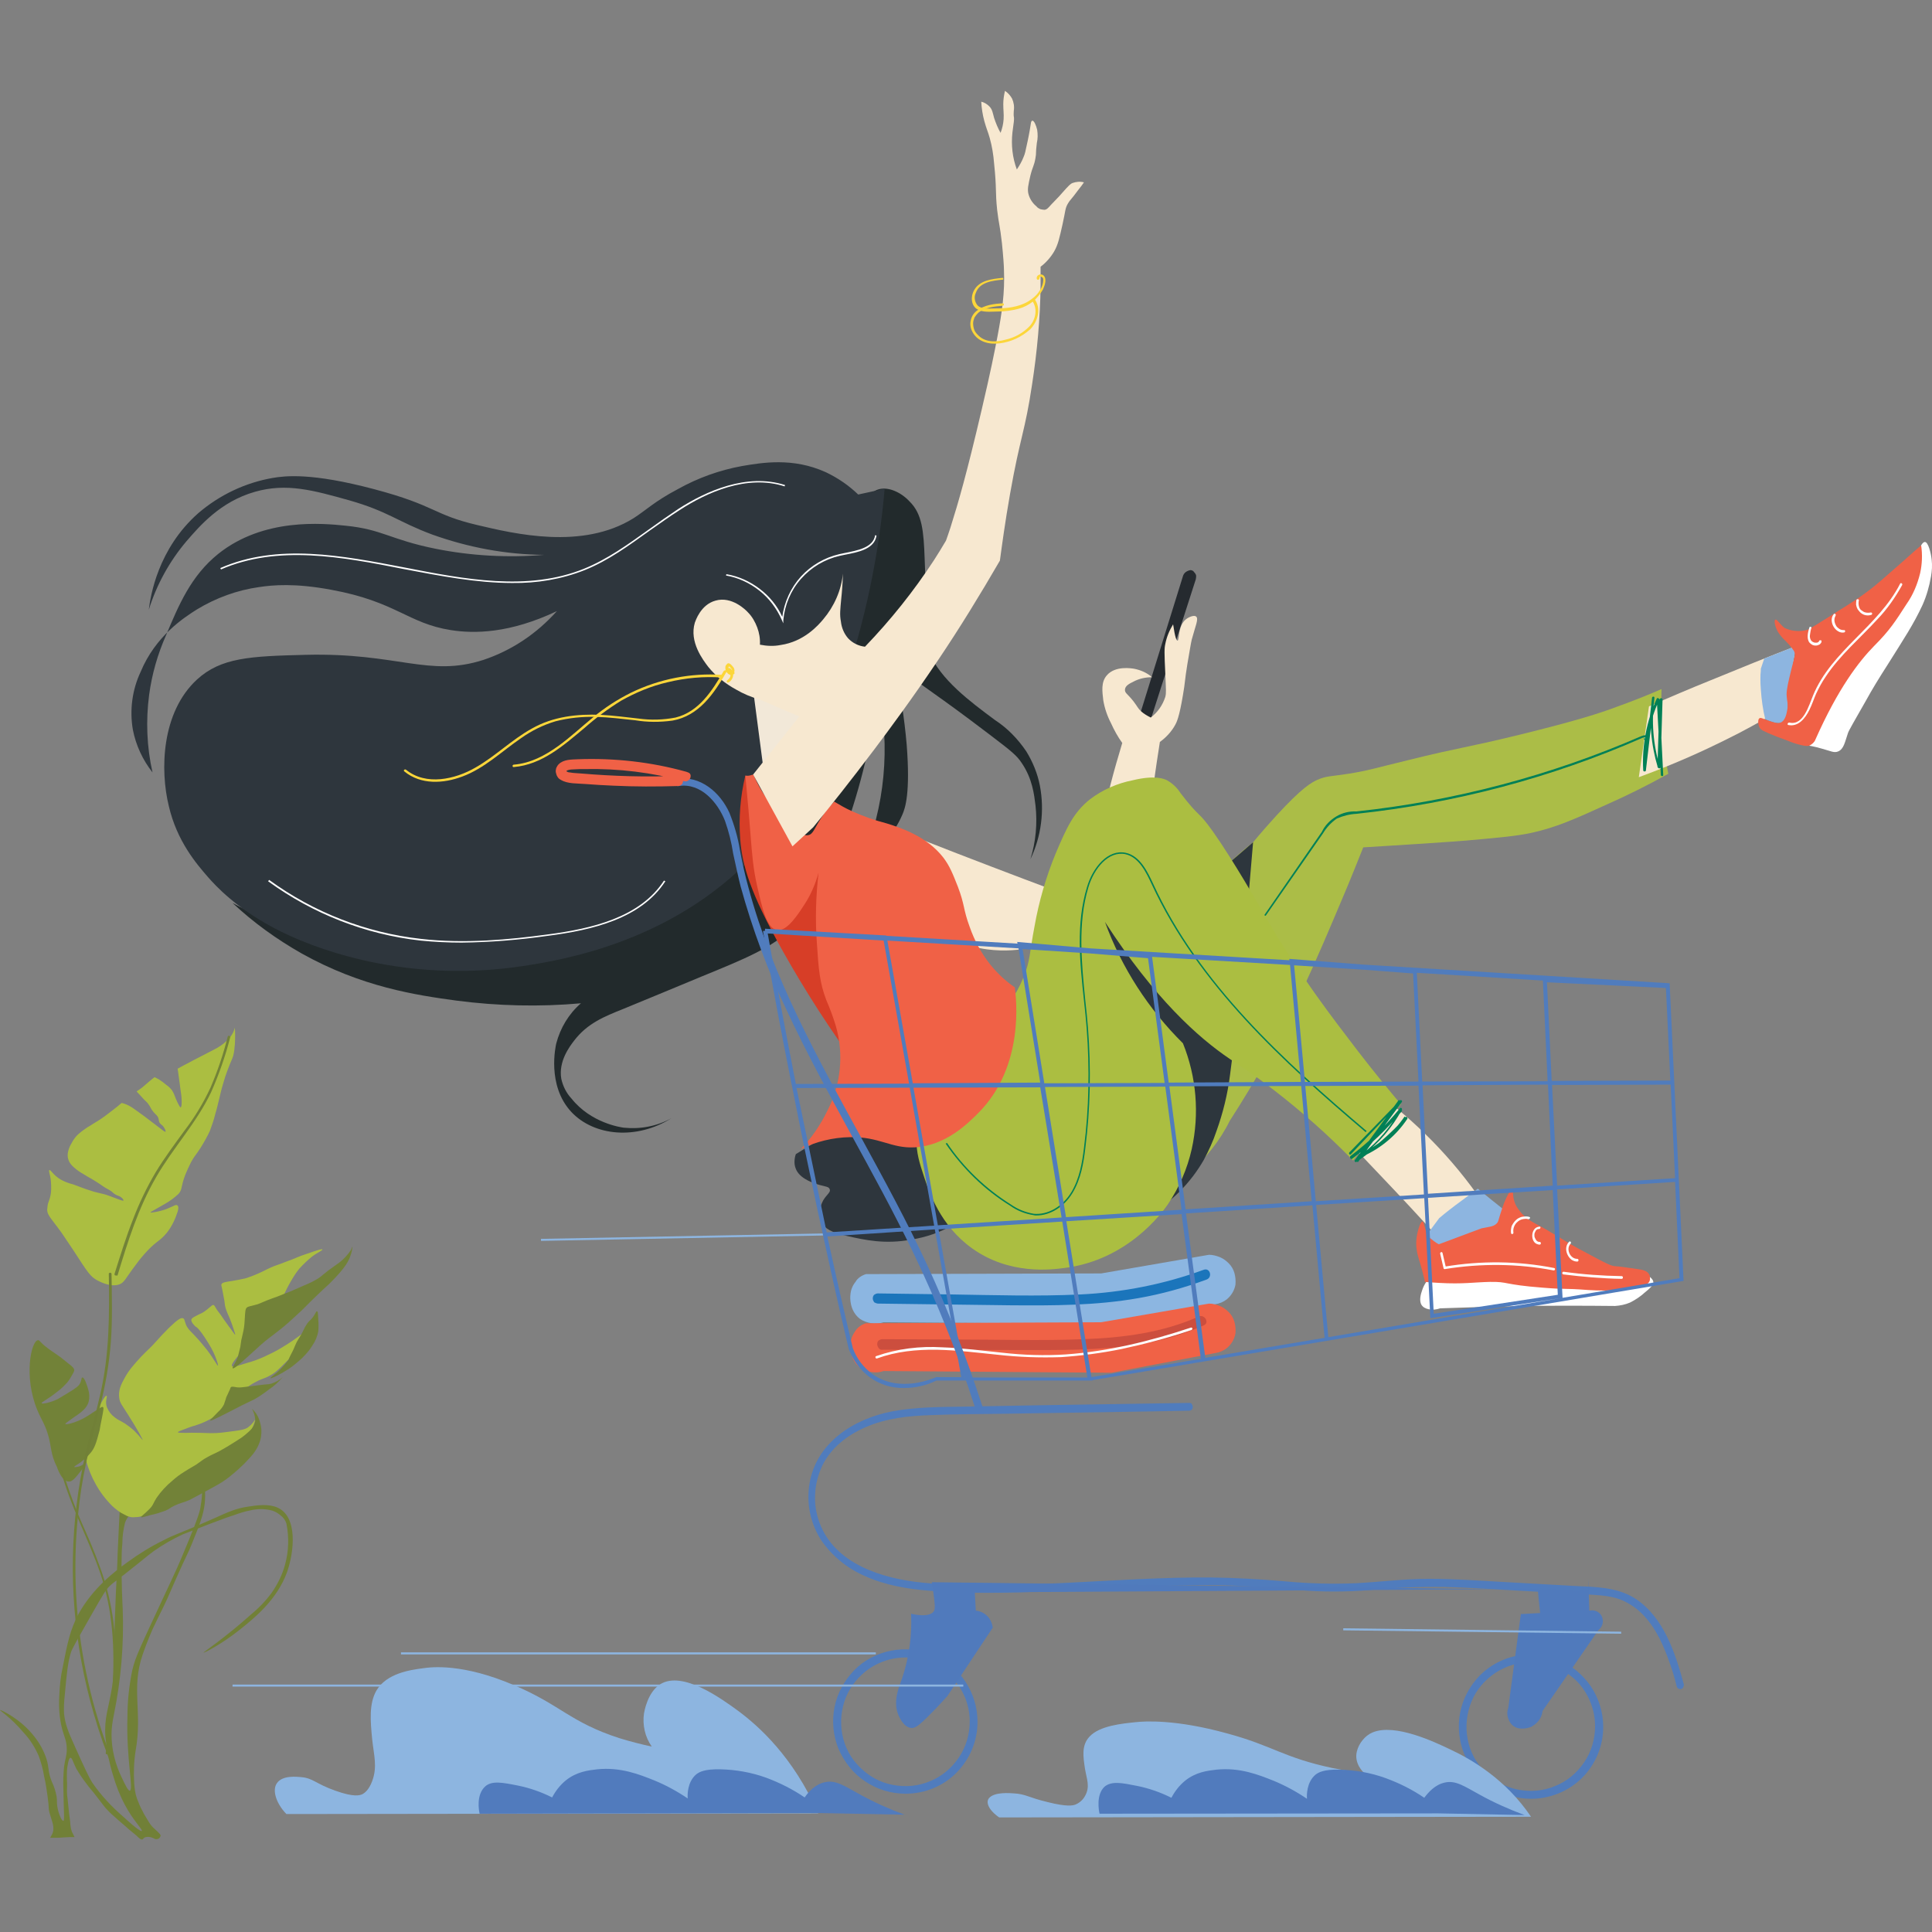 <?xml version="1.0" encoding="utf-8"?>
<!-- Generator: Adobe Illustrator 25.2.3, SVG Export Plug-In . SVG Version: 6.00 Build 0)  -->
<svg version="1.1" id="Layer_1" xmlns="http://www.w3.org/2000/svg" xmlns:xlink="http://www.w3.org/1999/xlink" x="0px" y="0px"
	 viewBox="0 0 570 570" style="enable-background:new 0 0 570 570;" xml:space="preserve">
<rect x="0" y="0" width="570" height="570" fill="#808080" stroke="none"/>
<style type="text/css">
	.st0{clip-path:url(#SVGID_2_);}
	.st1{fill:#252A2F;}
	.st2{fill:#ABBD47;}
	.st3{fill:#2E363D;}
	.st4{fill:#222A2C;}
	.st5{fill:#F7E8D0;}
	.st6{fill:#F2E8D8;}
	.st7{fill:#D73E27;}
	.st8{fill:#2D363D;}
	.st9{fill:#8DB5E0;}
	.st10{fill:#FFFFFF;}
	.st11{fill:#507CBD;}
	.st12{fill:#ABBE41;}
	.st13{fill:#F06146;}
	.st14{fill:#8CB6E1;}
	.st15{fill:#F06246;}
	.st16{fill:#1B75BB;}
	.st17{fill:#CC4E3E;}
	.st18{fill:#507ABC;}
	.st19{fill:#517BBD;}
	.st20{fill:#008056;}
	.st21{fill:#FCD63A;}
	.st22{fill:#718037;}
	.st23{fill:#728238;}
</style>
<g>
	<defs>
		<rect id="SVGID_1_" width="570" height="570"/>
	</defs>
	<clipPath id="SVGID_2_">
		<use xlink:href="#SVGID_1_"  style="overflow:visible;"/>
	</clipPath>
	<g class="st0">
		<path class="st1" d="M351.2,168.2c-0.5,0.1-1,0.3-1.4,0.6c-0.4,0.3-0.7,0.8-0.8,1.2l-12.4,39.9c-0.3,0.4-0.4,1-0.3,1.5
			c0.1,0.5,0.4,1,0.8,1.3c0.4,0.2,0.8,0.3,1.2,0.3s0.8-0.2,1.1-0.4c4.5-13.9,8.9-27.8,13.4-41.7c0.1-0.4,0.1-0.8,0.1-1.1
			c-0.1-0.4-0.3-0.7-0.6-1C352.1,168.4,351.6,168.2,351.2,168.2z"/>
		<path class="st2" d="M369.7,248.5c2.4-2.9,4.7-5.5,6.8-7.8c7.7-8.4,10.4-9.8,12.1-10.6c2.7-1.2,4-1,9.1-1.8
			c5.8-0.9,8.1-1.7,17.6-4c15.7-3.9,16.1-3.4,33.3-7.6c16.7-4.1,23.7-6.4,28.2-8.1c5.6-2,10.2-3.9,13.4-5.3
			c-0.2,6.2,0.2,12.5,1,18.7c0.3,2.2,0.6,4.3,1,6.3c-6.3,3.5-12.2,6.4-17.6,8.8c-10.3,4.7-15.5,7-22.7,8.6c-4.6,1-9.5,1.4-19.4,2.3
			c-1.2,0.1-3.6,0.3-14.4,1c-6.6,0.4-12.1,0.8-15.9,1c-1.5,3.7-3.6,9.1-6.3,15.4c-2.8,6.6-7.8,18.6-12.4,28.2
			c-6.1,12.8-13,25.2-20.7,37.1c-2.9,5.9-7.1,11.1-12.1,15.4c-6,5-13.1,10.9-17.4,9.1c-10.4-4.4-8.3-54.6,19.2-89.5
			C357.6,259.3,363.3,253.5,369.7,248.5z"/>
		<path class="st3" d="M234.8,340.5c-0.3,0.8-0.4,1.6-0.4,2.4c0,0.8,0.2,1.6,0.6,2.4c1.4,2.7,5.4,3.9,6.8,4.3c1.8,0.5,2.8,0.5,3,1.3
			c0.4,1-1.4,1.8-2.3,4c-0.4,0.9-0.6,1.9-0.6,2.9c0,1,0.2,2,0.6,2.9c0.8,1.7,2.6,2.9,7.6,4c5,1.1,10.9,2.5,18.9,1
			c4.3-0.7,8.4-2.1,12.1-4.3c1.8-1,15.8-9.5,14.9-23.2c-0.6-10.1-9.3-19.8-18.2-20.9c-6.1-0.8-9.2,2.9-38.1,20.2L234.8,340.5z"/>
		<path class="st4" d="M258.8,144.5c-1.4,0.5-2.7,1.8-5.7,9.9c-1.5,3.8-2.8,7.8-3.7,11.8c-1.5,7.6-2.4,15.4-2.5,23.2
			c-0.7,15.2-8.4,26.9-17.3,40.5c-6.6,10.4-14.8,19.6-24.4,27.4c-24.8,19.9-52.1,22.9-62.7,24c-35.3,3.4-62.5-8.8-73.9-14.9
			c6.2,5.8,13,10.7,20.4,14.9c17.7,9.9,33.8,12.3,45.6,13.9c12.2,1.6,24.6,1.9,36.8,0.8c-3.6,3.1-6.1,7.3-7.3,11.9
			c-0.1,0.5-2.9,12.3,4.5,20.2c6.7,7.1,19.2,8.3,29.5,1.8c-4.3,2.4-9.2,3.3-14.1,2.8c-0.7-0.1-9.6-1.3-15.4-8.6
			c-1.5-1.6-2.5-3.6-3-5.8c-0.9-5.2,2.5-9.6,3.8-11.3c3.9-5.1,8.9-7.1,14.4-9.3c7.8-3.2,15.5-6.4,23.2-9.6
			c13.2-5.4,20.5-8.4,27-14.4c7.3-6.8,10-14,15.1-28.2c4.9-13.6,8.2-27.6,10.1-41.9c3.5,16.8,1.9,34.3-4.8,50.2
			c5.2-3.1,9.4-7.8,11.8-13.4c0.9-2,2.4-6.5,1.3-20.7c-0.7-8-1.9-15.9-3.8-23.7c6.3,4.7,11.4,8.3,14.9,10.8c0,0,4.8,3.4,13.6,10.1
			c6.3,4.8,7.8,6,9.3,8.3c3.1,4.6,3.6,9.2,4,12.4c0.6,5.3,0.1,10.8-1.5,15.9c3.2-6.7,4.2-14.3,2.8-21.7c-0.7-3.6-2.1-7-4-10.1
			c-2.5-3.7-5.6-6.9-9.3-9.3c-7.4-5.5-15.9-11.8-19.4-19.9c-1.5-3.4-0.2-2.8-1.3-27.7c-0.3-8.1-0.7-13.2-4.5-16.9
			C266,145.4,262,143.3,258.8,144.5z"/>
		<path class="st3" d="M261,144.2l-7.8,1.7c-2.8-2.7-6-4.9-9.6-6.6c-9.7-4.4-18.8-2.8-24.7-1.8c-6.6,1.2-13,3.5-18.9,6.8
			c-7,3.7-9.2,6.1-13.1,8.6c-15.1,9.4-35.1,4.6-46.1,2c-13.2-3.1-12-5.7-30.5-10.6c-18.5-4.9-26.2-3.9-29.8-3.3
			c-8.1,1.4-15.7,5-22,10.4c-11.9,10.5-14.1,24.4-14.6,28.5c2.3-7.4,6.1-14.3,11.1-20.2c3.9-4.5,10-11.7,20.2-14.6
			c9.4-2.7,17.4-0.4,27.8,2.5c11.6,3.3,14.3,6.3,24.5,10.1c10.6,3.8,21.7,5.9,33,6c-10.7,0.9-21.5,0.3-32-1.8
			c-13.4-2.7-15.6-5.7-26.5-6.8c-6.8-0.7-24.2-2.4-37.6,8.3c-8.1,6.5-11.7,15.2-15.4,24c-2.5,5.6-4.2,11.6-5,17.6
			c-1,7.6-0.7,15.4,1,22.9c-2.9-3.7-4.9-8-5.8-12.6c-1-5.8-0.2-11.8,2.3-17.1c4.4-10.6,12.8-16,16.6-18.4c5.6-3.4,11.9-5.7,18.4-6.6
			c4-0.6,10.5-1.2,21.2,0.8c19.2,3.5,22.6,9.9,35.3,11.9c6.9,1.1,17.4,1,31.3-5.6c-5.9,6.6-13.3,11.6-21.7,14.4
			c-16.2,5.2-25.2-2.2-52.5-1.5c-16.3,0.4-24.9,0.8-32,7.3c-10.5,9.7-10.9,26.7-8.3,37.3c2.4,10.4,8.2,17.1,11.5,20.9
			c2.1,2.4,8.7,9.8,21.7,16.2c13.2,6.5,39.3,15,71.4,10.1c11-1.7,46.2-7.1,70.9-35.8c11.8-13.8,16.6-27.5,23.5-47.2
			C255.2,183.4,259.3,163.9,261,144.2z"/>
		<path class="st5" d="M262.5,244c6.6,2.6,13.2,5.2,19.9,7.8c13.2,5.1,26.4,10.1,39.4,14.9c0.9-11.8,2.9-23.6,5.8-35.1
			c1.1-4.3,2.3-8.4,3.5-12.4c-1.3-1.8-2.4-3.8-3.3-5.8c-1.1-2.1-1.9-4.4-2.3-6.8c-0.3-2.6-0.7-5.3,1-7.3c2.5-3,7.4-2.1,8.1-2
			c2,0.4,3.8,1.2,5.3,2.5c-1.9,0-3.8,0.4-5.5,1.3c-1.2,0.6-2.4,1.2-2.5,2.3s0.7,1.2,2.5,3.5c1.3,1.7,1.3,2.1,2.3,3
			c0.8,0.7,1.8,1.3,2.8,1.8c2-1.5,3.5-3.6,4.3-6.1c0.3-1.2,0.2-1.9,0-6.8c-0.3-6.3-0.3-7.5,0-8.8c0.4-2.1,1.2-4,2.3-5.8
			c0.6,4,1,4.8,1.3,4.8c0.6,0,0-4.3,2.5-6.3c0.9-0.7,2.4-1.3,3-0.8c0.8,0.7-0.2,2.7-1.3,6.8c-0.3,1.3-0.6,3.3-1.3,7.3
			c-0.8,4.9-0.6,5.1-1.3,9.1c-1.1,6.6-1.9,8.1-2.3,8.8c-1.1,2-2.7,3.7-4.5,5c-0.5,3.3-1.3,8.1-2,13.9c-3.8,29.6-1.4,38.4-7.3,44.4
			c-3.4,3.5-11,7.2-29.5,2.5c-1.9,0.4-16,3.3-28.2-6.3C261.3,262.5,262.4,245.3,262.5,244z"/>
		<path class="st6" d="M221.9,201.3l3.8,29l15.6-16.6L221.9,201.3z"/>
		<path class="st7" d="M219.9,228.8c-1.5,6.2-2,12.6-1.5,18.9c0.6,7.6,2.8,15.5,12.6,33c6.7,11.9,14.1,23.4,22.2,34.3
			c-3.3-19.8-6.7-39.7-10.1-59.5h-12.6L219.9,228.8z"/>
		<path class="st8" d="M369.7,248.5c-2.8,33.9-5.5,59.1-6.8,68.6c-0.7,5.7-2.1,11.3-4,16.6c-1,3-2.3,5.8-3.8,8.6
			c-3.8,6.6-9.3,12.2-15.9,16.1c-6.5-29.5-12.9-59-19.4-88.5l40.6-13.4L369.7,248.5z"/>
		<path class="st5" d="M486.5,208.4c5.9-2.6,12-5.2,18.2-7.7c8.5-3.5,16.9-6.9,25.2-10.1l-3.4,18.1c-3.6,2.2-8,4.7-13.1,7.4
			c-1.8,0.9-7.3,3.8-14.8,7.1c-4.3,1.9-9.4,4-15.1,6.1L486.5,208.4z M396.4,335.5c3.5,3.5,6.9,7.1,10.4,10.8
			c6.1,6.4,12.1,12.8,17.8,19.2l12.8-10.8c-8.8-12.9-19.9-24.2-32.6-33.3C402,326.1,399.2,330.8,396.4,335.5z"/>
		<path class="st9" d="M424.6,359.4c2-1.7,4.2-3.4,6.4-5c1.7-1.3,3.4-2.5,5-3.7c2.9,2.4,5.8,4.7,8.8,7.1c2.2,1.8,4.5,3.6,6.7,5.4
			l-28.6,8.1c-0.8-2.1-1.6-4.3-2.4-6.4C421.9,363,423.3,361.2,424.6,359.4z M519.5,197.3c0,0.4,0,1-0.1,1.7c0,0-0.1,2.2,0.1,4.4
			c0.2,3,0.6,5.9,1.3,8.8c3.4,1.6,5,1.2,5.8,0.6c1.7-1.3,0.2-3.8,1.3-11c0-0.2,0,0,1.5-8.3c0-0.2,0.5-2.7,0.5-2.9l-9.4,3.7
			L519.5,197.3z"/>
		<path class="st10" d="M566.6,161.3c0.1-0.3,0.7-1.4,1.3-1.4c1,0,1.8,3.3,2,5.2c0.2,1.7,0.1,3.3-0.2,5c-0.5,2.9-1.3,5.7-2.5,8.4
			c-2.7,5.8-5.4,9.8-10.1,17.3c-3,4.7-4.6,7.3-6.7,11.1c-3.3,5.8-5,8.7-5.2,9.4c-0.9,2.6-1.2,4.7-2.9,5.4c-1.2,0.5-2.1-0.1-4.7-0.8
			c-2-0.6-4-1-6.1-1.2c6.6-10.4,11.2-19.1,14.3-25.2C551.7,182.9,560.9,173.1,566.6,161.3z M420.8,378.2c-0.5,0.7-0.9,1.5-1.2,2.4
			c-0.4,1.1-1,3.1-0.2,4.4c0.8,1.3,3.2,1.8,5.5,1c7.8-0.3,15.7-0.5,23.9-0.7c9.5-0.1,18.7-0.1,27.7,0c1.5-0.1,3-0.4,4.4-1
			c1.6-0.8,3.1-1.8,4.4-3c2.5-2,2.5-2.6,2.5-2.9c0-1.5-2.4-2.5-3.2-2.9c-6.7-2.9-17.9,0.1-18.2,0.2
			C447,380.9,423.6,374.3,420.8,378.2z"/>
		<path class="st11" d="M351,413.9l-44.7,0.7l-21.9,0.4c-7.1,0.1-14.2,0.1-21.2,1.4c-11.4,2.2-22.5,9.3-24.4,21.5
			c-0.9,5.7,0.3,11.5,3.4,16.4c3.2,4.7,7.7,8.4,13,10.7c6,2.7,12.5,3.8,18.9,4.3c7.2,0.6,14.5,0.7,21.7,0.6
			c14.5-0.2,29-1.3,43.4-1.9c7.3-0.3,14.6-0.5,21.9-0.3s14.6,0.8,21.8,1.4c7.1,0.6,14.3,0.6,21.4,0c7.3-0.7,14.7-1,22-0.9
			c7.3,0.2,14.6,0.7,21.9,1.1c7.3,0.4,14.3,0.8,21.5,1.2c3.3,0.2,6.7,0.5,9.7,2c2.2,1.1,4.2,2.6,5.8,4.4c3.5,3.8,5.6,8.6,7.3,13.4
			c0.9,2.4,1.6,4.9,2.2,7.3c0.1,0.3,0.3,0.5,0.5,0.6c0.2,0.1,0.5,0.2,0.8,0.1c0.3-0.1,0.5-0.2,0.6-0.5c0.1-0.2,0.2-0.5,0.2-0.8
			c-2.5-9.2-5.9-19.9-14.4-25.4c-5.3-3.4-11.8-3.4-17.9-3.7l-21.5-1.2c-7.1-0.4-14.3-0.9-21.4-0.9c-7.1,0-14.3,0.9-21.5,1.3
			c-7.1,0.3-14.3,0.1-21.4-0.6c-7.1-0.6-14.2-1-21.4-1.1c-14.3-0.1-28.6,0.9-42.9,1.6c-14.1,0.7-28.5,1.3-42.5-0.1
			c-11.7-1.2-25.6-5.5-30.1-17.6c-1-2.7-1.5-5.6-1.3-8.5c0.1-2.9,0.9-5.8,2.1-8.4c2.6-5.3,7.4-9,12.7-11.3
			c6.1-2.7,12.9-3.4,19.5-3.6c7.2-0.3,14.4-0.3,21.6-0.4l43.7-0.7l10.7-0.2c0.3,0,0.6-0.1,0.8-0.3c0.2-0.2,0.3-0.5,0.3-0.8
			s-0.1-0.6-0.3-0.8C351.7,414.1,351.4,414,351,413.9L351,413.9z"/>
		<path class="st12" d="M270.4,336c-0.1,4.1,0.9,7.2,2.3,11.4c1.4,4.2,4.7,14.2,14.1,20.9c11,7.9,23.4,6.3,27.2,5.8
			c18.7-2.3,28.9-16.4,30.5-18.7c3.4-5,5.8-10.6,7.1-16.4c2.3-10.4,1.4-21.3-2.6-31.2c-10.2-10.1-18.1-22.3-23-35.8
			c14.7,22.7,27.5,34.1,36.8,40.4c2.1,1.4,6.7,4.3,12.9,9.1c8.3,6.4,16.2,13.4,23.5,20.9c2.7-3.4,5.6-6.9,8.6-10.3
			c1.9-2.2,3.7-4.3,5.5-6.3c-3.1-3.7-7.6-9.1-12.6-15.6c-7.8-10.2-16.9-22-26.2-37.8c-3.3-5.7-10.6-18.5-16.6-27
			c-4.6-6.5-3.7-3.7-9.6-11.4c-1-1.6-2.4-2.9-4-3.8c-0.8-0.4-3.5-1.6-10.1,0c-4.6,0.9-8.9,2.8-12.6,5.6c-4.9,3.9-6.9,8.4-10.1,15.9
			c-2.9,7-5,14.3-6.3,21.7c-1.5,7.8-1.2,10.1-3.3,15.1c-2.2,5.4-5.1,8.7-7.8,11.9C272.2,325.9,270.5,331.3,270.4,336z"/>
		<path class="st13" d="M219.9,228.8c0.7,7.3,1.2,13.2,1.5,17.1c0.5,6.4,0.8,10.3,2,15.6c1.5,6.5,2.8,12.4,5.8,12.9
			c3,0.5,6.3-4.7,8.3-7.8c1.8-2.8,3.1-5.9,4-9.1c-0.8,6.9-1,13.8-0.5,20.7c0.5,7.6,0.8,11.7,2.8,16.9c1.1,2.5,2,5,2.8,7.6
			c2.4,8.3,1.5,17.3-2.5,25c-2,4.1-4.6,8-7.8,11.3c4.5-2.2,9.4-3.4,14.4-3.5c8.8-0.2,12.2,3.4,19.2,3c9.1-0.5,15.6-7,18.7-10.1
			c13.8-13.8,11.2-34.1,10.8-37.1c-2.8-1.9-5.2-4.2-7.3-6.8c-2.6-3.3-4.6-7-6-11c-2-5.4-1.4-6.4-3.5-11.9c-1.5-3.8-2.4-6.1-4.3-8.6
			c-4.9-6.3-12.6-8.8-16.8-10.1c-3.5-0.9-6.9-2.1-10.2-3.6c-1.8-0.8-3.5-1.8-5.2-2.8c-1.4,1.4-2.7,3-3.8,4.8c-2,3-2.4,4.9-3.9,5.1
			c-0.8,0.2-2.1-0.2-4-2.8c-5.4-3.8-9.6-9-12.1-15.1c-0.4,0.1-0.8,0.2-1.1,0.3C220.7,228.9,220.3,228.9,219.9,228.8z"/>
		<path class="st5" d="M224.2,190.2c0.1-1.8-0.2-3.5-0.8-5.1c-0.6-1.6-1.5-3.2-2.7-4.4c-0.6-0.7-4.8-4.9-9.6-3.5
			c-4.4,1.2-5.9,6-6.1,6.5c-1.7,5.7,2.4,11,4,13.1c2.2,2.7,5,4.9,8.1,6.6c2.2,1.3,4.6,2.3,7.1,3l11.6,5l-13.6,17.1
			c3.9,7.1,7.7,14.1,11.6,21.2l6.1-5.6c5-6.1,11.2-13.9,18.2-23.2c4.5-6,10.9-14.6,18.7-26.2c6.4-9.5,12.4-19.3,18.2-29.3
			c0.6-4.4,1.5-11.2,3-19.7c3-17,4.4-18.2,6.5-32.3c1.5-9.7,2.4-19.5,2.5-29.2v-5.5c1.6-1.2,3-2.8,4-4.5c1.2-2.1,1.6-4.1,2.5-8.1
			c0.9-4,0.7-4.6,1.6-6.1c0.5-0.9,1-1.2,2.9-3.8c0.8-1,1.4-1.8,1.8-2.4c-1.1-0.3-2.3-0.2-3.4,0.2c-0.5,0.2-0.9,0.5-3.1,3
			c-1,1.2-2.1,2.2-3.2,3.4c-0.8,0.9-1.2,1.4-1.9,1.5c-0.4,0-0.9-0.1-1.3-0.2c-0.4-0.2-0.8-0.4-1.1-0.8c-1.1-0.9-1.9-2.1-2.3-3.4
			c-0.5-1.6-0.1-3,0.5-5.7c0.7-2.8,1.1-2.8,1.5-5.2c0.3-1.6,0-1.2,0.4-4.4c0.3-1.3,0.3-2.6,0.1-3.9c-0.3-1.3-0.9-2.7-1.4-2.7
			c-0.5,0.1-0.4,0.7-0.8,2.9c0,0-0.4,2.3-1,4.9c-0.2,1-0.4,2-0.8,2.9c-0.5,1.3-1.2,2.5-2,3.7c-1.3-3.5-1.7-7.2-1.3-10.9
			c0.9-6.2,0.2-3.2,0.4-6.4c0.2-1.2,0-2.5-0.5-3.6c-0.5-0.9-1.2-1.7-2.1-2.3c-0.3,1.3-0.5,2.6-0.5,3.9c0,1.9,0.2,2.8,0.1,4.5
			c-0.1,1.4-0.4,2.7-0.9,4c-0.8-1.4-1.4-2.9-1.9-4.4c-0.4-1.4-0.5-2.5-1.4-3.4c-0.7-0.7-1.5-1.2-2.4-1.4c0.1,1.9,0.4,3.8,0.9,5.7
			c0.6,2.2,1.1,3.2,1.6,5c0.7,2.5,1.1,5,1.3,7.6c0.8,7.6,0.3,8.1,0.9,13.7c0.5,4.2,0.8,4.4,1.4,9.7c0.4,3.9,0.6,6.9,0.6,7.8
			c0.3,6.8-0.6,12.8-1.9,19.7c-0.9,4.7-2,10.3-4.7,21.8c-4.4,18.8-6.8,27.1-9.2,34.7c-0.5,1.6-1,2.9-1.3,3.8
			c-1.1,1.9-2.3,3.8-3.5,5.7c-6,9.2-12.8,17.7-20.4,25.6c-1.9-0.2-3.7-1.1-5-2.5c-1.2-1.4-1.9-3.1-2.1-4.9c-0.4-2.1-0.2-3.5,0.1-6.8
			c0.2-1.8,0.4-4.3,0.5-7.4c-0.5,5-2.6,9.7-5.8,13.5c-1.5,1.8-5.7,6.6-12.6,7.6C228.3,190.7,226.2,190.6,224.2,190.2z"/>
		<path class="st13" d="M523.8,182.8c-0.5,0.3-0.1,2.2,0.8,3.7c0.6,0.9,1.2,1.7,2,2.4c1,1,1.9,2,2.7,3.2c0.5,1.1,0.1,1.8-0.7,5
			c-1,4.1-1.5,6.1-1.5,7.9c0.1,1.9,0.5,2.6,0.2,4.4c-0.2,1-0.5,3.2-2,3.8c-0.7,0.3-1.5,0.1-3-0.4c-2-0.6-2.7-1.2-3.2-0.9
			s-0.5,1.7,0,2.7c0.4,0.8,1.1,1.1,5,2.7l3.5,1.3c1.2,0.5,2.4,0.9,3.7,1.2c1.6,0.4,2.1,0.3,2.5,0.2c0.8-0.4,1.5-1,1.8-1.8
			c6.7-15.1,12.8-23,17.3-27.6c4.7-4.7,6.3-7.3,9.6-12.4c1.9-2.7,3.2-5.8,4-9.1c0.6-2.7,0.7-5.5,0.3-8.2c-1.1,0.9-2.9,2.5-5,4.4
			c-7,6.1-8.1,7.2-11.1,9.4c-2.1,1.6-4.2,2.9-6.2,4.2c-1.6,1-1.2,0.7-5.4,3.4c-5,3.1-5.5,3.5-6.7,3.7c-2.1,0.4-4.2,0.1-6-0.8
			C525,184,524.2,182.6,523.8,182.8z M424.5,367.1l6.7-2.5c3.8-1.4,5.8-2.2,5.9-2.2c2.2-0.5,3.7-0.4,4.7-1.7
			c0.2-0.3,0.2-0.4,0.8-2.4c0.5-1.5,0.9-2.9,1.5-4.2c0.4-0.9,1.5-3.3,2-3.2c0.5,0.1,0,1.7,0.8,3.9c0.3,0.9,0.8,1.6,1.4,2.4
			c1.2,1.6,2.8,2.8,4.5,3.7c4.5,2.3,8.7,5.2,13.1,7.6c8.6,4.6,9.3,5,10.9,5.1c0.8,0,2.6,0.3,6.2,0.8c1.6,0.2,2.9,0.5,3.5,1.5
			c0.2,0.3,0.3,0.7,0.3,1.1c0,0.4,0,0.8-0.2,1.1c-0.4,0.8-1.2,1.1-3.7,1.7c-1.6,0.4-3.1,0.7-4.7,0.8c-3.2,0.2-6.4,0.2-9.6,0
			c-7.8-0.6-6.2-0.1-13.5-0.7c-11.7-0.9-10-1.8-15.5-1.7c-4.8,0.1-7.9,0.7-15,0.3c-1.8-0.1-3.2-0.2-4.2-0.3
			c-0.1-0.7-0.4-1.6-0.7-2.9c-1-3.9-1.4-4.3-1.7-6.4c-0.3-1.7-0.2-3.5,0.2-5.2c0.3-1.3,0.9-3.4,1.5-3.3s0.4,2.5,2,4.7
			C422.7,365.9,423.5,366.6,424.5,367.1z"/>
		<path class="st11" d="M267.2,529.2c-4.2,0-8.3-1.2-11.9-3.6c-3.5-2.3-6.2-5.7-7.9-9.6c-1.6-3.9-2-8.2-1.2-12.3
			c0.8-4.1,2.9-7.9,5.8-10.9s6.8-5,10.9-5.8c4.1-0.8,8.4-0.4,12.3,1.2c3.9,1.6,7.2,4.3,9.6,7.9c2.3,3.5,3.6,7.6,3.6,11.9
			c0,5.7-2.3,11.1-6.3,15.1C278.2,527,272.8,529.2,267.2,529.2z M267.2,489c-3.8,0-7.4,1.1-10.6,3.2c-3.1,2.1-5.6,5.1-7,8.5
			s-1.8,7.3-1.1,11c0.7,3.7,2.5,7.1,5.2,9.7c2.7,2.7,6,4.5,9.7,5.2c3.7,0.7,7.5,0.4,11-1.1c3.5-1.4,6.4-3.9,8.5-7
			c2.1-3.1,3.2-6.8,3.2-10.6c0-5-2-9.8-5.6-13.4C277,491,272.2,489,267.2,489L267.2,489z M451.7,530.7c-4.2,0-8.3-1.3-11.8-3.6
			c-3.5-2.3-6.2-5.7-7.9-9.6c-1.6-3.9-2-8.2-1.2-12.3c0.8-4.1,2.9-7.9,5.8-10.9c3-3,6.8-5,10.9-5.8c4.1-0.8,8.4-0.4,12.3,1.2
			c3.9,1.6,7.2,4.4,9.6,7.9c2.3,3.5,3.6,7.6,3.6,11.9c0,5.7-2.3,11.1-6.3,15.1C462.7,528.5,457.3,530.7,451.7,530.7z M451.7,490.4
			c-3.8,0-7.4,1.1-10.6,3.2c-3.1,2.1-5.6,5-7,8.5c-1.4,3.5-1.8,7.3-1.1,11c0.7,3.7,2.5,7.1,5.2,9.7c2.7,2.7,6,4.5,9.7,5.2
			c3.7,0.7,7.5,0.4,11-1.1c3.5-1.4,6.4-3.9,8.5-7c2.1-3.1,3.2-6.8,3.2-10.6c0-5-2-9.9-5.5-13.4C461.5,492.4,456.7,490.4,451.7,490.4
			z"/>
		<path class="st14" d="M255.5,375.9l69.4-0.2l31.8-5.5c1.1,0,2.2,0.3,3.2,0.7c1,0.4,1.9,1.1,2.6,1.8c0.8,0.8,1.4,1.8,1.7,2.9
			c0.3,1.1,0.4,2.2,0.3,3.4c-0.3,1.7-1.2,3.2-2.5,4.3c-1,0.8-2.2,1.3-3.5,1.5l-30.5,5.8l-67.3-0.5c-1.2,0.4-2.4,0.5-3.6,0.3
			c-1.2-0.2-2.4-0.6-3.4-1.3c-3.1-2.4-2.9-6.3-2.8-7.1c0.1-1.4,0.6-2.7,1.5-3.8C253,377.1,254.2,376.3,255.5,375.9L255.5,375.9z"/>
		<path class="st15" d="M255.5,390.4l69.4-0.3l31.8-5.5c1.1,0,2.2,0.3,3.2,0.7c1,0.4,1.9,1.1,2.6,1.8c0.8,0.8,1.4,1.8,1.7,2.9
			c0.3,1.1,0.4,2.2,0.3,3.4c-0.3,1.7-1.2,3.2-2.5,4.3c-1,0.8-2.2,1.3-3.5,1.5l-30.5,5.8l-67.3-0.5c-1.2,0.4-2.4,0.5-3.6,0.3
			c-1.2-0.2-2.4-0.6-3.4-1.3c-3.1-2.4-2.8-6.3-2.8-7.1c0.1-1.3,0.6-2.5,1.3-3.5C252.9,391.7,254.1,390.8,255.5,390.4z"/>
		<path class="st16" d="M259.1,384.6c13,0.2,26,0.3,38.9,0.5c12.6,0.1,25.3,0.1,37.8-2.1c6.9-1.2,13.7-3.1,20.2-5.5
			c1.8-0.7,1-3.5-0.8-2.9c-11.7,4.3-24,6.7-36.4,7.3c-12.7,0.6-25.4,0.2-38.1,0l-21.7-0.3c-0.4,0-0.8,0.2-1.1,0.4
			c-0.3,0.3-0.4,0.7-0.4,1.1s0.2,0.8,0.4,1.1C258.4,384.5,258.8,384.6,259.1,384.6L259.1,384.6z"/>
		<path class="st17" d="M260.4,398.2l39.9,0.1c11.9,0,24,0.2,35.8-1.7c6.6-1,13-2.9,19.1-5.6c1.7-0.8,0.2-3.3-1.5-2.6
			c-10.7,4.8-22.5,6.3-34.1,6.7c-12.4,0.5-24.9,0.1-37.3,0.1l-22-0.1c-0.4,0-0.8,0.2-1.1,0.4c-0.3,0.3-0.4,0.7-0.4,1.1
			c0,0.4,0.2,0.8,0.4,1.1C259.5,398.1,259.9,398.3,260.4,398.2L260.4,398.2z"/>
		<path class="st10" d="M533.8,185.2c-0.4,1.3-0.8,2.9-0.1,4.2c0.3,0.4,0.7,0.7,1.1,0.9c0.5,0.2,1,0.2,1.4,0.1
			c0.3-0.1,0.5-0.2,0.7-0.3c0.2-0.2,0.4-0.4,0.5-0.7c0-0.1,0-0.2,0-0.3s-0.1-0.2-0.2-0.2c-0.1,0-0.2,0-0.3,0c-0.1,0-0.1,0.1-0.2,0.2
			c0,0.1-0.1,0.2-0.2,0.3s-0.2,0.1-0.4,0.2c-0.2,0-0.3,0-0.5,0h-0.2c-0.1,0-0.2-0.1-0.3-0.1c-0.3-0.1-0.6-0.3-0.8-0.6
			c-0.3-0.5-0.4-1.1-0.3-1.6c0.1-0.7,0.2-1.4,0.4-2C534.6,184.9,533.9,184.7,533.8,185.2L533.8,185.2z M541,181.2
			c-1.3,1.6-0.3,4.2,1.4,5.1c0.5,0.3,1.1,0.4,1.6,0.3c0.5,0,0.5-0.8,0-0.7c-0.5,0-1-0.1-1.4-0.4c-0.4-0.3-0.8-0.6-1-1.1
			c-0.2-0.4-0.4-0.9-0.4-1.5c0-0.5,0.2-1,0.4-1.4c0,0,0-0.1,0-0.1c0,0,0-0.1,0-0.1c0,0,0-0.1-0.1-0.1c0,0-0.1-0.1-0.1-0.1
			c-0.1,0-0.2-0.1-0.3,0C541.1,181.1,541.1,181.1,541,181.2z M547.7,177c-0.1,0.5-0.1,1-0.1,1.4c0.1,0.5,0.2,0.9,0.5,1.4
			c0.3,0.4,0.6,0.8,1,1.1s0.8,0.5,1.3,0.6c0.5,0.1,1.1,0.1,1.7-0.1c0.1,0,0.2-0.1,0.2-0.2s0.1-0.2,0-0.3c0,0,0-0.1-0.1-0.1
			c0,0-0.1-0.1-0.1-0.1c0,0-0.1,0-0.1,0c0,0-0.1,0-0.1,0c-0.5,0.1-1,0.1-1.5,0c-0.5-0.1-0.9-0.4-1.3-0.7c-0.4-0.3-0.6-0.8-0.7-1.3
			c-0.1-0.5-0.1-1,0-1.5C548.6,176.8,547.9,176.6,547.7,177z M454.2,361.9c-2.2,0.1-2.7,3.2-1.5,4.6c0.2,0.2,0.4,0.4,0.7,0.5
			c0.3,0.1,0.5,0.2,0.8,0.2c0.1,0,0.2,0,0.3-0.1c0.1-0.1,0.1-0.2,0.1-0.3c0-0.1,0-0.2-0.1-0.3c-0.1-0.1-0.2-0.1-0.3-0.1
			c-0.3,0-0.6-0.1-0.9-0.4c-0.2-0.3-0.4-0.6-0.5-0.9c-0.1-0.2-0.1-0.4-0.1-0.5c0-0.2,0-0.4,0-0.5c0-0.2,0.1-0.4,0.2-0.6
			c0.1-0.1,0.1-0.3,0.2-0.4c0.1-0.2,0.3-0.3,0.4-0.4c0.2-0.1,0.3-0.1,0.5-0.1C454.6,362.6,454.6,361.8,454.2,361.9L454.2,361.9z
			 M462.9,366.4c-1.5,1.5-0.8,4.1,0.8,5.3c0.5,0.3,1,0.5,1.6,0.5c0.1,0,0.2,0,0.3-0.1c0.1-0.1,0.1-0.2,0.1-0.3c0-0.1,0-0.2-0.1-0.3
			c-0.1-0.1-0.2-0.1-0.3-0.1c-2.1,0-3.4-3-1.9-4.5C463.7,366.5,463.2,366,462.9,366.4z M451.1,359c-0.7-0.2-1.4-0.1-2.1,0
			c-0.7,0.2-1.3,0.5-1.8,1c-0.5,0.5-0.9,1.1-1.2,1.7c-0.2,0.7-0.3,1.4-0.2,2.1c0.1,0.5,0.8,0.3,0.7-0.2c-0.1-0.6,0-1.2,0.2-1.7
			c0.2-0.5,0.5-1,1-1.4c0.4-0.4,1-0.7,1.5-0.8c0.6-0.1,1.2-0.2,1.7,0c0.1,0,0.2,0,0.3-0.1c0.1,0,0.1-0.1,0.2-0.2c0-0.1,0-0.2,0-0.3
			C451.2,359.1,451.2,359,451.1,359L451.1,359z M151.1,172c-10.5,0-21.3-2.1-31.9-4.1c-18.3-3.6-37.2-7.2-54,0.1l-0.2-0.4
			c16.9-7.4,35.9-3.7,54.2-0.2c17.9,3.5,36.5,7.1,53.1,0.4c6.9-2.8,13-7.2,19-11.5c2.9-2.1,5.9-4.2,8.9-6.2
			c8.1-5.2,20.1-10.6,31.4-7l-0.1,0.4c-11.1-3.6-23,1.8-31,7c-3,1.9-6,4.1-8.9,6.1c-6,4.3-12.1,8.8-19.1,11.6
			C165.7,170.9,158.4,172.1,151.1,172z M136.2,278.1c-4,0-8.1-0.2-12.1-0.6c-16.3-1.8-31.8-7.9-45-17.5l0.3-0.4
			c13.2,9.6,28.6,15.6,44.8,17.4c13,1.5,26.2,0.2,37.3-1.3c13.1-1.7,27.3-5,34.4-15.9l0.4,0.2c-7.2,11.1-21.6,14.4-34.7,16.1
			C153.2,277.3,144.7,278,136.2,278.1z M231.1,183.9l-0.4-0.9c-1.5-3.4-3.7-6.4-6.6-8.7c-2.9-2.3-6.3-3.9-9.9-4.5l0.1-0.4
			c3.6,0.6,6.9,2.1,9.8,4.3c2.9,2.2,5.2,5,6.7,8.3c0.6-4.4,2.5-8.6,5.5-11.9c3-3.3,7-5.6,11.3-6.6l1.4-0.3c4-0.8,8.6-1.6,9.2-5.3
			l0.4,0.1c-0.6,4-5.3,4.9-9.5,5.7l-1.4,0.3c-4.4,1-8.4,3.4-11.4,6.8c-3,3.4-4.8,7.7-5.2,12.2L231.1,183.9z M527.6,213.9
			c3,0.6,5-2,6.2-4.4c0.8-1.6,1.3-3.2,2-4.8c0.8-1.7,1.7-3.4,2.8-5c4.2-6.4,10.2-11.4,15.3-17c2.9-3,5.3-6.5,7.3-10.1
			c0.2-0.4-0.4-0.8-0.6-0.4c-6.4,12.6-20.3,19.8-25.7,33c-1.2,2.8-2.8,8.9-6.9,8C527.4,213.1,527.2,213.8,527.6,213.9L527.6,213.9z
			 M424.9,369.9l1,4.3c0,0.1,0.1,0.2,0.2,0.2c0.1,0,0.2,0.1,0.3,0c10.6-1.7,21.4-1.6,31.9,0.4c0.5,0.1,0.7-0.6,0.2-0.7
			c-10.6-2.1-21.6-2.2-32.3-0.4l0.4,0.3l-1-4.3C425.5,369.2,424.8,369.4,424.9,369.9z M461.3,376c5.7,0.7,11.4,1.2,17.1,1.3
			c0.1,0,0.2,0,0.3-0.1c0.1-0.1,0.1-0.2,0.1-0.3c0-0.1,0-0.2-0.1-0.3c-0.1-0.1-0.2-0.1-0.3-0.1c-5.7-0.1-11.4-0.5-17.1-1.3
			C460.8,375.2,460.8,376,461.3,376z M258.7,400.8c11.5-4.2,23.9-2.3,35.7-1.1c6.2,0.7,12.4,0.9,18.6,0.7c6-0.4,12-1.2,17.9-2.4
			c7-1.5,13.8-3.3,20.6-5.6c0.5-0.2,0.3-0.9-0.2-0.7c-12,4-24.3,7-36.9,7.9c-6.2,0.4-12.4,0.2-18.6-0.5c-5.9-0.6-11.8-1.4-17.8-1.6
			c-6.6-0.4-13.2,0.4-19.5,2.6C258.1,400.2,258.3,400.9,258.7,400.8L258.7,400.8z"/>
		<path class="st18" d="M274.9,466.8c0.1,0.6,0.3,1.5,0.4,2.6c0.5,3.5,0.7,5.2,0.2,6c-1.4,2-6.3,0.8-6.7,0.7
			c0.3,6.5-0.6,13-2.7,19.2c-1,2.7-2.7,6.8-1,10.8c0.3,0.7,1.6,3.5,3.7,3.7c1.1,0.1,2.1-0.4,6-4.4c2-2,3.6-3.8,4.7-5l13.4-20.2
			c-0.2-1.3-0.7-2.5-1.6-3.4c-0.9-0.9-2.1-1.5-3.4-1.6l-0.3-5.4l166.1-1c0.2,2.4,0.4,4.7,0.7,7.1l-5.7,0.3l-3.7,27.6
			c-0.3,0.8-0.4,1.8-0.2,2.6c0.2,0.9,0.6,1.7,1.2,2.4c2.2,2.2,5.6,0.7,5.7,0.7c0.9-0.5,1.7-1.1,2.3-1.9c0.6-0.8,1-1.8,1.1-2.8
			l16.5-23.9c0.6-0.4,1-1.1,1.2-1.8c0.2-0.7,0.1-1.5-0.2-2.2c-0.3-0.7-0.9-1.2-1.5-1.5c-0.7-0.3-1.4-0.4-2.2-0.2
			c-0.2-6.3-0.3-9.4-0.3-9.4c0,0,0,1.1,0,3.4L274.9,466.8z"/>
		<path class="st9" d="M118.3,487.5h140.1v0.6H118.3V487.5z M68.6,497h215.6v0.6H68.6V497z"/>
		<path class="st9" d="M396.3,481l0-0.6l82,1l0,0.6L396.3,481z"/>
		<path class="st9" d="M159.6,366.1l0-0.6l83.7-1.6l0,0.6L159.6,366.1z M84.5,535.2l156.9-0.2c-7.4-16.7-17.5-25.7-23.7-30.3
			c-4.8-3.5-16.3-11.9-22.9-7.8c-3.8,2.4-4.7,8.1-4.8,8.6c-0.5,3.4,0.3,7,2.3,9.8c-3.2-0.7-6.4-1.5-9.6-2.5
			c-14.5-4.7-17.3-9.8-31-15.6c-15.2-6.5-24.3-5.4-27-5c-3.8,0.5-10.6,1.5-13.6,6.5c-2.3,3.9-1.8,9.2-1.3,14.4
			c0.5,4.8,1.6,8.1,0,12.4c-1,2.7-2.3,3.5-2.8,3.8c-0.8,0.4-2.5,1-8.1-1c-5.9-2.1-6.5-3.7-10.1-4c-1.2-0.1-5.5-0.6-7.1,1.8
			C80.3,528,81.3,531.9,84.5,535.2z"/>
		<path class="st19" d="M141.5,535.1l99.9-0.2l25.5,0.5c-4.6-1.7-9.1-3.7-13.4-6.1c-4.4-2.4-6.9-4.2-10.1-3.5
			c-2.9,0.6-4.9,2.9-6,4.5c-3.5-2.4-7.3-4.3-11.3-5.8c-4.4-1.6-9-2.4-13.6-2.5c-4.7-0.1-6.2,0.8-7.1,1.5c-2.6,2.2-2.6,6-2.5,7.1
			c-3.1-2.1-6.4-3.9-9.8-5.3c-4.5-1.8-10-4-16.9-3.3c-2.6,0.3-6.1,0.7-9.3,3.3c-1.7,1.4-3,3.1-4,5c-3.2-1.6-6.6-2.8-10.1-3.5
			c-4.5-0.9-7.6-1.5-9.6,0.2C140.4,529.5,141.3,534.2,141.5,535.1z"/>
		<path class="st9" d="M294.8,536.2l156.9-0.2c-7.4-11-17.5-16.9-23.7-19.8c-4.8-2.3-16.4-7.8-23-5.1c-1.2,0.5-2.2,1.3-3,2.3
			c-0.8,1-1.4,2.1-1.7,3.4c-0.8,3.4,1.7,5.9,2.3,6.4c-2.2-0.3-5.5-0.8-9.6-1.6c-14.5-3.1-17.3-6.5-31-10.2
			c-15.2-4.2-24.3-3.6-27-3.3c-3.8,0.4-10.6,1-13.6,4.3c-2.4,2.6-1.8,6-1.3,9.4c0.5,3.1,1.6,5.3,0,8.1c-0.6,1.1-1.6,2-2.8,2.5
			c-0.8,0.3-2.5,0.7-8.1-0.7c-5.9-1.4-6.5-2.4-10.1-2.6c-1.2-0.1-5.5-0.4-7.1,1.2C290.6,531.5,291.6,534,294.8,536.2z"/>
		<path class="st19" d="M324.4,535.1l99.9-0.1l25.5,0.5c-4.6-1.7-9.1-3.7-13.4-6.1c-4.4-2.4-6.9-4.2-10.1-3.5
			c-2.9,0.6-4.9,2.9-6.1,4.5c-3.5-2.4-7.3-4.3-11.4-5.8c-4.4-1.6-9-2.4-13.6-2.5c-4.7-0.1-6.2,0.8-7.1,1.5c-2.6,2.2-2.6,6-2.5,7.1
			c-3.1-2.1-6.4-3.9-9.8-5.3c-4.5-1.8-10-4-16.9-3.3c-2.6,0.3-6.1,0.7-9.3,3.3c-1.7,1.4-3,3.1-4,5c-3.2-1.6-6.6-2.8-10.1-3.5
			c-4.5-0.9-7.5-1.5-9.6,0.2C323.3,529.5,324.2,534.2,324.4,535.1z"/>
		<path class="st20" d="M305.8,358.6c-0.3,0-0.6,0-0.9-0.1c-2.5-0.4-4.8-1.3-6.9-2.8c-7.6-4.7-14-11-19-18.3l0.4-0.2
			c4.9,7.3,11.4,13.5,18.9,18.2c2,1.4,4.3,2.3,6.7,2.7c4.1,0.4,8.5-2.1,11.1-6.4c2.4-4,3.2-8.8,3.7-13c1.5-11.7,1.7-23.5,0.8-35.3
			c-0.2-2.7-0.5-5.5-0.8-8.2c-1.2-11.2-2.4-22.7,0.9-33.5c1.7-5.8,6.2-11.2,11.4-10.1c4.3,0.9,6.5,5.7,8.1,9.1
			c13.6,29.6,38.6,52.3,63,73l-0.3,0.3c-24.4-20.7-49.4-43.5-63.1-73.1c-1.6-3.4-3.7-8-7.8-8.9c-4.9-1-9.2,4.1-10.9,9.8
			c-3.2,10.7-2,22.2-0.9,33.4c0.3,2.7,0.6,5.5,0.8,8.2c0.9,11.8,0.7,23.6-0.8,35.4c-0.5,4.3-1.3,9.1-3.8,13.2
			C313.9,356.1,309.8,358.6,305.8,358.6z M373.4,270.2L373,270l17-24.6c0.9-1.9,2.4-3.4,4.2-4.5c1.8-1.1,3.9-1.6,6-1.5
			c29-3.1,57.3-10.6,84-22.2c1-0.4,1.8-0.4,2.1,0.2c0.1,0.1,0.1,0.2,0.1,0.4c0,0.1-0.1,0.3-0.2,0.3c-0.1,0.1-0.3,0.2-0.5,0.3
			c-0.2,0-0.4,0-0.5-0.1c-0.1-0.1-0.1-0.1-0.2-0.2c0-0.1,0-0.2,0.1-0.3l0.4,0.2c0.1,0,0.3-0.1,0.4-0.2c0,0,0,0,0,0c0,0,0,0,0,0
			c0,0,0,0,0,0c0,0,0,0,0,0c-0.3-0.5-1.2-0.2-1.6,0c-26.7,11.7-55.1,19.2-84.1,22.3c-2,0.1-4,0.6-5.8,1.4c-1.7,1.2-3,2.6-4.1,4.4
			L373.4,270.2z"/>
		<path class="st20" d="M489.6,206.4l-0.6,19.9l0.7-0.1c-2-6.6-2.5-13.5-1.6-20.2h-0.7l-2.5,21.3h0.7c-0.4-7.1,0.9-14.2,3.9-20.8
			l-0.7-0.2l1.2,22.3c0,0.5,0.8,0.5,0.7,0L489.6,206.4c-0.1-0.4-0.6-0.6-0.8-0.3c-3,6.6-4.4,13.9-4,21.1c0,0.1,0,0.2,0.1,0.3
			c0.1,0.1,0.2,0.1,0.3,0.1c0.1,0,0.2,0,0.3-0.1c0.1-0.1,0.1-0.2,0.1-0.3l2.5-21.3c0.1-0.5-0.7-0.5-0.7,0
			c-0.9,6.9-0.3,13.8,1.7,20.5c0,0.1,0.1,0.2,0.2,0.2c0.1,0.1,0.2,0.1,0.3,0.1c0.1,0,0.2-0.1,0.2-0.1c0.1-0.1,0.1-0.2,0.1-0.3
			l0.6-19.9c0-0.1,0-0.2-0.1-0.3c-0.1-0.1-0.2-0.1-0.3-0.1s-0.2,0-0.3,0.1C489.7,206.2,489.6,206.3,489.6,206.4L489.6,206.4z
			 M398.9,341.9c5.5-4.1,10.4-8.9,14.8-14.2l-0.6-0.5c-2.7,5.2-6.5,9.7-11.2,13.2c-0.1,0.1-0.1,0.1-0.2,0.2c0,0.1,0,0.2,0,0.3
			c0,0.1,0.1,0.1,0.2,0.2c0.1,0,0.2,0,0.3,0c5.3-2.4,9.8-6.2,13-11c0-0.1,0.1-0.2,0-0.3c0-0.1-0.1-0.2-0.1-0.2
			c-0.1-0.1-0.2-0.1-0.2-0.1c-0.1,0-0.2,0-0.2,0.1c-4.3,4.8-9.3,9.1-14.6,12.8l0.5,0.5l13-17.8c0.2-0.3-0.3-0.8-0.6-0.4L398.1,340
			c-0.3,0.4,0.2,0.9,0.5,0.5l14.7-15.5l-0.6-0.5l-13,17.8c-0.2,0.3,0.2,0.7,0.5,0.5c5.4-3.7,10.4-8,14.8-12.9l-0.6-0.5
			c-3.2,4.7-7.5,8.4-12.7,10.8l0.4,0.6c4.8-3.6,8.7-8.2,11.5-13.4c0.2-0.3-0.3-0.8-0.6-0.4c-4.3,5.3-9.2,10-14.6,14.1
			C398.1,341.5,398.5,342.1,398.9,341.9L398.9,341.9z"/>
		<path class="st11" d="M266.8,409.5c-3.6,0.1-7.2-1-10.1-3.1c-2.9-2.1-5-5-6.3-8.4c-2.6-11-5.1-22.1-7.5-33.2l-0.1-0.5
			c-0.5-2.3-1-4.5-1.5-6.8c-2.6-12.2-5.2-24.5-7.6-36.9l-0.2-0.9c-3-15-5.8-30-8.4-45l0.6-0.1v-0.6l35.8,2v0.1l38.7,2.3l-0.1-0.5
			l21.6,1.9l58.7,3.5v-0.4l22,1.7l90.2,5.5l0.1,2.3l4,85.5l-174.4,29.3v0.1h-46C273.2,408.8,270,409.5,266.8,409.5z M244.1,364.8
			c2.4,11,4.9,22,7.5,32.9c1.1,3.1,3.2,5.8,5.8,7.7c8.1,5.8,18.2,1.1,18.6,1l0.1-0.1h7.5l-7.8-43.6L244.1,364.8z M284.7,406.4h36.1
			l-7.4-46l-36.5,2.3L284.7,406.4z M314.6,360.3l7.4,46l32.3-5.4l-5.7-42.7L314.6,360.3z M349.9,358l5.7,42.6l35.2-5.9l-3.6-39.1
			L349.9,358z M388.3,355.5l3.6,39l103.6-17.4l-1.3-28.4l-34.8,2.2l1.6,32l-39,6l-1.8-35.4L388.3,355.5z M421.3,353.4l1.7,34.2
			l36.6-5.6l-1.5-30.9L421.3,353.4z M235,321l8.9,42.6l31.7-2l-7.2-40.7L235,321z M269.5,320.9l7.2,40.6l36.5-2.3l-6.3-38.4
			L269.5,320.9z M308.3,320.7l6.2,38.4l34.1-2.2l-4.8-36.3L308.3,320.7z M345,320.5l4.8,36.3l37.2-2.4l-3.1-34L345,320.5z
			 M385.1,320.4l3.1,34l31.9-2l-1.6-32.1L385.1,320.4z M419.7,320.2l1.6,32l36.8-2.4l-1.4-29.8L419.7,320.2z M457.9,320.1l1.5,29.7
			l34.8-2.2l-1.3-27.6L457.9,320.1z M226.5,275.4c2.6,14.8,5.4,29.6,8.3,44.4l33.4-0.1l-7.5-42.2L226.5,275.4z M261.8,277.5
			l7.5,42.1l37.6-0.2l-6.4-39.6L261.8,277.5z M301.7,280l6.4,39.6l35.5-0.1l-4.9-36.8l-17-1.4L301.7,280z M339.9,282.3l4.9,37.1
			l39-0.2l-3.2-34.5L339.9,282.3z M381.8,284.8l3.2,34.4l33.5-0.1l-1.6-31.9l-14.5-1.1L381.8,284.8z M418,287l1.6,32.1l37-0.1
			l-1.4-29.7L418,287z M456.4,289.8l1.4,29.1l35-0.1l-1.3-27.3L456.4,289.8z"/>
		<path class="st11" d="M200.3,231.9c6.5-1,11.5,4.9,13.6,10.3c1.1,3.1,1.9,6.3,2.4,9.6c0.7,3.2,1.4,6.5,2.2,9.7
			c3.5,12.7,8.1,25.1,13.8,37c11.3,24.2,25.5,46.9,37.1,71c7.1,14.8,13.3,30.2,18.3,45.9c0.4,1.4,2.6,0.8,2.1-0.6
			c-4.6-14.2-10-28.1-16.3-41.7c-5.8-12.5-12.4-24.6-19-36.7c-13.1-23.9-26.6-48.1-33.7-74.6c-1-3.6-1.8-7.3-2.5-11
			c-0.6-3.8-1.7-7.5-3.1-11c-2.7-6-8.6-11.1-15.5-10C198.3,230.1,198.9,232.2,200.3,231.9L200.3,231.9z"/>
		<path class="st13" d="M202.5,227.7c-10.4-2.9-21.2-4.1-32-3.7c-1.9,0.1-4.2,0-5.7,1.5c-0.3,0.3-0.5,0.7-0.7,1.1
			c-0.1,0.4-0.2,0.9-0.1,1.3c0.1,0.4,0.2,0.9,0.5,1.3c0.2,0.4,0.6,0.7,1,0.9c2,1.2,4.8,1,7.1,1.2c2.8,0.2,5.6,0.4,8.4,0.5
			c6.3,0.3,12.7,0.3,19.1,0.1c1.9-0.1,1.9-3,0-3c-9.6,0.4-19.2,0.1-28.7-0.7c-1.1-0.1-2.2-0.1-3.2-0.3c-0.4,0-0.7-0.1-1-0.3
			c-0.3-0.2-0.2,0-0.1-0.1c0.3-0.4,1.4-0.5,1.9-0.5c1.2-0.1,2.4-0.1,3.6-0.1c9.9-0.2,19.7,1,29.3,3.6c0.4,0.1,0.8,0,1.1-0.2
			c0.3-0.2,0.6-0.5,0.7-0.9s0.1-0.8-0.1-1.1S202.8,227.8,202.5,227.7L202.5,227.7z"/>
		<path class="st21" d="M295.6,82c-2.9,0.3-6.6,0.7-8.2,3.6c-1.2,2.1-0.9,5.2,1.7,6c1.7,0.6,3.8,0.3,5.5,0.3c2,0,4-0.3,5.9-0.8
			c1.5-0.4,2.9-1.1,4.2-2.1c1.2-1,2.2-2.2,3-3.6c0.5-1.1,1.3-3.2,0.1-4.2c-0.8-0.6-2.2,0-1.9,1.1c0,0.1,0.1,0.2,0.2,0.2
			c0.1,0,0.2,0.1,0.3,0c0.1,0,0.2-0.1,0.2-0.2c0-0.1,0.1-0.2,0.1-0.3c0.1-0.6,0.4-0.5,1,0c0.1,0.2,0.1,0.4,0.1,0.7
			c0,0.4-0.1,0.8-0.2,1.2c-0.2,0.7-0.5,1.3-0.9,1.9c-0.8,1.3-2,2.3-3.3,3.1c-3,1.8-6.6,2.1-10,2.1c-1.5,0-3.8,0.3-5-0.9
			c-0.4-0.5-0.7-1.1-0.8-1.8c-0.1-0.6,0-1.3,0.3-1.9c1.1-3.2,5-3.6,7.9-3.9C296.1,82.6,296.1,81.8,295.6,82L295.6,82z"/>
		<path class="st21" d="M304.5,88.7c1.7,2.3,1.1,5.5-0.7,7.5c-1.9,2-4.4,3.4-7.1,4c-2.8,0.8-6.2,0.9-8.3-1.5c-0.4-0.4-0.8-0.9-1-1.5
			c-0.2-0.6-0.3-1.2-0.3-1.8c0-0.6,0.2-1.2,0.4-1.7c0.3-0.5,0.7-1,1.1-1.4c2-1.6,4.8-1.9,7.2-2.1c0.5,0,0.5-0.8,0-0.7
			c-2.5,0.1-5.4,0.5-7.5,2.1c-1,0.7-1.7,1.8-1.9,3c-0.3,1.2,0,2.5,0.6,3.5c1.6,2.8,4.9,3.6,7.9,3.2c3.4-0.4,6.5-1.9,9-4.1
			c2.3-2.3,3.4-6.2,1.3-9C304.9,87.8,304.3,88.2,304.5,88.7L304.5,88.7z M216.3,198.4c-0.1,0.1-0.2,0.1-0.3,0.1s-0.2,0-0.3-0.1
			c-0.2-0.2-0.5-0.4-0.6-0.6c-0.1-0.3-0.2-0.5-0.2-0.8c0-0.1,0.1-0.2,0.1-0.3c0.1-0.1,0.2-0.2,0.3-0.2h-0.4c0.4,0.2,0.8,0.6,1,1
			c0.1,0.2,0.1,0.4,0,0.6c0,0.1-0.1,0.2-0.1,0.2h-0.1l-0.1-0.1c-0.1-0.1-0.2-0.2-0.2-0.2c0,0,0-0.1-0.1-0.1v-0.1c0,0,0,0,0,0
			s0,0.1-0.1,0.1h0.1l-0.3-0.1c0.2,0.2,0.4,0.4,0.4,0.7c0.1,0.3,0.1,0.5,0.1,0.8c0,0.3-0.1,0.5-0.3,0.8c-0.2,0.2-0.4,0.4-0.6,0.6
			c-0.4,0.2-0.1,0.9,0.4,0.6c0.6-0.3,1-0.9,1.2-1.5c0.2-0.6,0.1-1.3-0.2-1.9c-0.1-0.3-0.4-0.7-0.7-0.8c-0.1,0-0.3,0-0.4,0
			c-0.1,0.1-0.2,0.1-0.3,0.2c-0.1,0.2-0.1,0.5,0,0.7c0.1,0.2,0.2,0.4,0.4,0.6c0.2,0.2,0.4,0.3,0.6,0.4c0.2,0,0.5,0,0.7-0.2
			c0.2-0.3,0.4-0.6,0.4-0.9c0-0.4-0.1-0.7-0.3-1c-0.2-0.3-0.5-0.6-0.8-0.9c-0.1-0.1-0.3-0.2-0.5-0.3c-0.1,0-0.2,0-0.3,0
			c-0.1,0-0.2,0.1-0.2,0.1c-0.2,0.2-0.4,0.4-0.5,0.6s-0.1,0.5-0.1,0.8c0.1,1.2,1.3,2.5,2.5,1.7c0.1-0.1,0.1-0.1,0.2-0.2
			c0-0.1,0-0.2,0-0.3c-0.1-0.1-0.1-0.1-0.2-0.2C216.6,198.3,216.5,198.3,216.3,198.4L216.3,198.4z M213.5,198
			c-3.4,5.8-7.3,12-14.2,13.7c-3.6,0.7-7.3,0.8-10.9,0.3c-3.7-0.4-7.4-0.9-11.1-1.1c-7-0.3-14.1,0.5-20.3,4
			c-6,3.3-10.8,8.2-16.8,11.6c-5.9,3.4-14.5,5.4-20.4,0.6c-0.4-0.3-0.9,0.2-0.5,0.5c4.9,4,11.5,3.6,17.1,1.5
			c6.5-2.4,11.6-7.4,17.3-11.3c3.1-2.2,6.5-3.9,10.2-5c3.9-1,7.9-1.4,11.9-1.3c3.9,0.1,7.8,0.6,11.6,1c3.6,0.6,7.3,0.6,11,0.1
			c7.8-1.4,12.2-7.9,15.9-14.3c0.1-0.1,0.1-0.2,0-0.3c0-0.1-0.1-0.2-0.2-0.2c-0.1-0.1-0.2-0.1-0.3,0
			C213.7,197.8,213.6,197.9,213.5,198L213.5,198z"/>
		<path class="st21" d="M213.1,199.1c-9.3-0.6-18.6,1.2-27,5.3c-4,2-7.7,4.4-11.2,7.3c-3.4,2.8-6.6,5.8-10.2,8.4
			c-3.9,2.8-8.2,5.1-13.1,5.5c-0.5,0-0.5,0.8,0,0.7c8.3-0.7,14.7-6.4,20.8-11.5c3.4-3,7-5.7,10.9-8.1c4.3-2.4,8.8-4.3,13.6-5.4
			c5.3-1.3,10.8-1.8,16.2-1.4C213.6,199.8,213.6,199.1,213.1,199.1L213.1,199.1z"/>
		<path class="st22" d="M15.4,541.1c0.9-2-0.1-3.7-0.8-6.3c-0.4-1.5,0-0.8-0.6-5.1c-0.2-1.2-0.4-3.2-1-5.7c-0.3-2-0.9-4.1-1.6-6
			c-1.1-2.5-2.6-4.9-4.5-6.9c-3.7-4.4-7.1-6.5-6.9-6.6c0.2-0.1,6.1,2.6,10.1,7.8c1.6,2,2.8,4.2,3.6,6.6c0.9,2.9,0.3,3.5,1.6,6.8
			c0.7,1.4,1.1,2.8,1.4,4.3c0.2,1.3,0,1.6,0.2,2.9c0.3,2.1,1.3,4.4,1.8,4.3c0.4,0,0.1-2.4,0-9.4c-0.1-2.2,0-4.4,0.2-6.6
			c0.4-2.6,0.8-3.2,0.8-5.1c0-2.5-0.7-3.5-1.4-6.1c-0.8-3.2-1-6.5-0.8-9.8c0.1-2.8,0.4-5.6,1-8.3c1.4-7.2,2.2-11.1,4.7-15.8
			c4.3-7.7,10.7-12.5,14.4-15.2c3.3-2.4,6.8-4.6,10.5-6.4c4-2.1,3.2-1.3,15.2-6.6c4.4-2,6.5-2.9,9.9-3.4c2.6-0.4,6.1-0.9,8.7,0.3
			c6,2.7,4.9,13,2.8,19c-3,8.3-9.8,13.7-14.2,17.2c-5.3,4.2-10.3,6.7-10.5,6.6c-0.1-0.1,6.4-4.4,14.2-11.4c2.2-1.8,4.2-3.9,5.9-6.2
			c1.8-2.6,3.2-5.4,4-8.4c1.1-4,1.2-8.1,0.4-12.1c-0.3-1-0.9-1.8-1.7-2.4c-0.7-0.6-1.5-1.1-2.4-1.4c-2.1-0.6-4.4-0.6-6.5-0.1
			c-1.6,0.3-3.2,0.8-4.8,1.4c-0.4,0.1-0.9,0.3-2.4,0.8c-3,1.1-5.1,1.9-5.1,1.9c-4.8,1.9-7.2,2.8-7.7,3c-3,1.4-5.8,3-8.5,4.9
			c-1.2,0.9-1.5,1.1-4.3,3.4c-7.3,5.9-7.4,5.6-8.9,7.1c-0.9,0.9-1.4,1.6-5.5,8.8c-3.6,6.3-5.4,9.5-5.7,10.4c-1,3.1-1.3,6.3-1.9,12.9
			c-0.2,1.8-0.3,3.6-0.2,5.4c0.3,2.9,1.1,5.1,3.3,9.9c2.7,6,4.1,9,5,10.4c2.6,3.8,5.8,7.2,9.3,10.2c0.4,0.4,4.8,4.4,5.3,4.1
			c0.5-0.3-2.5-3-5-7.8c-1.5-2.8-2.6-5.7-3.5-8.8c-1.1-3.6-1.8-7.3-2.2-11.1c-0.4-5.8,0.9-8.2,2-15c0.9-5.7,0.1-4.3,1.1-27.8
			c0.3-7,0.4-6.9,0.5-11.3c0.1-2.8,0.3-5.7,0.4-8.5c0.3-6.5,0.3-9,2.7-10.8c1.5-1.1,3.8-2,4.5-1.5c1.2,0.8-1.1,4.7-2.5,7
			c-1.8,3-2.2,2.8-2.9,4.6c-0.5,2-0.8,4-0.8,6.1c-0.1,1.3-0.2,2.2-0.2,3.5c-0.2,6.6,0.3,15.8,0.3,15.8c0.4,10.5-0.5,21-2.6,31.3
			c-0.4,1.9-0.7,3.9-0.7,5.8c0,4.4,1.1,8.8,3,12.7c1.1,2.3,1.9,4,2.4,3.9c1.2-0.2-1.1-9.4-0.7-21.9c0-4.5,0.5-9.1,1.4-13.5
			c1-4.3,2-6.1,12-27.6c0.1-0.2,1.9-4,4-9.2c3.6-8.6,4.1-10.7,4.2-11.8c1.2-6.7-0.4-11.6-0.2-11.6c0.2,0,2,4.8,1.4,10.9
			c-0.4,3.4-1.5,6.2-3.8,11.9c-1.3,3.2-1.2,2.5-4.5,9.9c-2.1,4.7-2.3,5.4-3.7,8.3c-1.7,3.5-2.1,4.2-3.4,7c0,0-1.6,3.6-2.9,7.4
			c-3.5,10.2,0,16.9-2.1,28.5c-0.5,3.2-0.6,6.4-0.4,9.6c0.1,1.5,0.3,3,0.8,4.4c0.5,1.3,1,2.6,1.7,3.8c0.2,0.5,0.8,1.5,1.6,2.8
			c0.4,0.7,0.9,1.4,1.5,2l1.3,1.2c0.6,0.6,0.9,0.9,0.9,1.2c-0.1,0.3-0.2,0.5-0.4,0.7c-0.2,0.2-0.5,0.3-0.8,0.3
			c-0.6,0.1-0.8-0.4-1.9-0.6c-0.5-0.1-1.1-0.1-1.6,0.1c-0.4,0.2-0.4,0.5-0.7,0.6c-0.5,0.1-1.1-0.5-1.8-1.2c-0.7-0.6-1.5-1.2-2.2-1.8
			c-1.5-1.4-1.3-1.1-3.2-2.8c-1.6-1.4-2.4-2.1-3.2-3c-0.8-0.8-1-1.2-2.8-3.5c-2.2-2.9-2.2-2.6-3.4-4.3c-1.1-1.4-2-2.8-2.9-4.3
			c-1-2-1.2-3.2-1.7-3.2c-0.6,0-0.9,2.6-1,3.2c-0.1,1.5-0.1,2.9,0,4.4c0,1.9-0.1,2,0,3.2c0,0.7,0.1,0.5,0.3,2.9
			c0.2,1.9,0.2,2,0.3,2.9c0.2,1.5,0.2,1.4,0.3,2.2c0,0.6,0.1,1.2,0.2,1.9c0,0.2,0.1,0.3,0.3,1.1L22,542c-0.3,0-0.9,0-1.5,0
			c-0.6,0-0.9,0.1-1.8,0.1c-1,0.1-1.6,0.1-2.1,0.1h-1.8C15,541.8,15.2,541.5,15.4,541.1z"/>
		<path class="st12" d="M18.1,363.6c0.2,0.3,1.3,1.9,3.5,5.2c4.3,6.6,5,7.9,7.4,9.1c1,0.5,3.7,1.8,6,1.1c1.7-0.5,1.9-1.7,5.1-5.9
			c1-1.4,2.1-2.7,3.3-4c2.9-3.1,3.7-2.8,5.9-5.5c1.4-1.8,2.4-3.9,3.1-6.1c0.2-0.6,0.4-1.6-0.1-1.9s-0.9,0.2-3.2,1.1
			c-1.1,0.4-2.2,0.7-3.4,0.9c-0.5,0.1-1.2,0.2-1.3,0.1c-0.1-0.1,0.8-0.5,2.3-1.4c0,0,0.5-0.3,2.1-1.2c1.4-0.8,2.6-1.7,3.8-2.8
			c1.3-1.4,0.6-1.9,2.1-5.8c0.5-1.2,1-2.3,1.6-3.5c1-1.9,1.5-2.2,2.9-4.4c1-1.6,1.9-3.2,2.7-4.9c0.6-1.6,1.2-3.3,1.6-5
			c0.6-2,0.6-2.2,1.7-6.7c0.3-1.3,0.6-2.1,0.9-3.2c0.5-1.8,1.1-3.1,1.2-3.5c0.9-2.4,1.1-2.5,1.5-3.8c0.3-1.1,0.4-2.3,0.5-3.5
			c0.1-1.6,0.1-3.2,0-4.8c-0.3,1.1-0.8,2.1-1.5,2.9c-1.1,1.3-2.4,2.3-3.8,3.1c-0.3,0.2-0.2,0.1-4.8,2.5c-1.4,0.7-2.7,1.4-4,2.1
			c-0.2,0.1-1,0.5-1.9,1c-0.4,0.2-0.7,0.4-0.9,0.5c0.1,0.5,0.2,1.2,0.3,2.1c0.4,2.6,0.3,2.3,0.5,3.7c0.2,1.3,0.4,2.6,0.4,3.8
			c0,0.7,0,1.7-0.3,1.8s-1.4-2.4-1.8-3.5c-0.2-0.6-0.5-1.1-0.8-1.6c-0.5-0.6-1-1.1-1.6-1.5c-0.7-0.6-1.5-1.2-2.3-1.7
			c-0.4-0.2-0.8-0.4-1.2-0.6c-0.3,0.2-0.9,0.7-1.5,1.2c-0.9,0.8-1.3,1.1-2.1,1.8c-0.4,0.3-0.9,0.7-1.7,1.2c0.3,0.3,0.7,0.8,1.2,1.3
			c1.5,1.7,1.6,1.6,2.1,2.2c1,1.3,0.7,1.4,1.7,2.6c0.7,0.8,1,0.9,1.3,1.5c0.4,0.8,0.1,1.1,0.6,1.8c0.4,0.5,0.7,0.5,1.1,1.1
			s0.7,1.3,0.5,1.4c-0.2,0.1-1-0.6-3.1-2.2c-1.2-0.9-0.8-0.6-3.3-2.5l-2.5-1.8c-0.8-0.6-1.6-1.1-2.5-1.5c-0.5-0.2-1-0.4-1.5-0.5
			c-0.3,0.2-0.7,0.6-1.2,1c-0.8,0.6-2,1.6-3.5,2.7s-2.6,1.8-3.8,2.5c-1.2,0.8-1.4,0.8-2.2,1.4c-0.9,0.6-1.8,1.3-2.6,2.1
			c-0.6,0.7-1.1,1.4-1.5,2.2c-0.5,0.8-0.8,1.6-1,2.4c-0.2,0.8-0.2,1.7,0.1,2.5c0.3,0.9,0.9,1.6,1.6,2.2c0.9,0.8,1.9,1.5,3,2.1
			c1.9,1.2,1.8,1,3.2,1.9c1.8,1.1,1.9,1.3,3.2,2.1c0.6,0.3,1.1,0.6,1.7,1c0.4,0.4,0.9,0.8,1.5,1.1c0.5,0.2,0.6,0.2,1,0.4
			c0.7,0.4,1.2,1.1,1,1.2c-0.2,0.2-1.7-0.5-4.2-1.4s-2.8-0.6-6-1.7c-1.6-0.5-1.1-0.4-4.7-1.7c-1.3-0.3-2.5-0.8-3.6-1.4
			c-2.2-1.3-2.9-2.9-3.3-2.8c-0.4,0.1,0.2,1.2,0.4,3.1c0.1,0.9,0.1,1.7,0.1,2.6c-0.1,2.9-1,3.5-1.1,5.2
			C13.6,358.3,14.7,358.9,18.1,363.6z M36.6,446.8c-1.3-0.6-2.4-1.5-3.5-2.5c-1.9-1.9-3.6-4.1-4.9-6.5c-1.2-2.1-2.1-4.4-2.8-6.8
			c-0.7-2.7-1-4.1-0.6-6c0.2-0.8,0.3-0.8,2-4.6c1-2.4,1-2.5,1.6-3.7c1-2,2.5-5,3-4.9c0.5,0.1-0.6,1.6,0.2,3.5
			c0.5,1.2,1.3,2.2,2.3,2.9c1,0.8,1.2,0.7,3,1.8c0.9,0.6,1.8,1.3,2.6,2c0.9,0.9,1.8,1.9,2.6,2.9c0.1-0.1-1.5-3.1-4.3-7.5
			c-1.9-3-2.4-3.5-2.6-4.8c-0.4-2.4,0.6-4.3,1.6-6.1c1.2-2.2,2.5-3.7,4.9-6.3c2.2-2.3,2.3-2.1,4.7-4.8c0.6-0.7,1.8-2,3.5-3.7
			c2.6-2.5,3.4-2.9,4-2.8s0.5,0.8,1,2c0.7,1.5,1.4,1.8,3.8,4.5c0.1,0.1,1.2,1.4,2.4,2.9c2.2,2.9,3,4.7,3.2,4.6
			c0.2,0-0.7-3.3-2.8-6.6c-3-4.9-3.8-4.9-3.8-4.9c-0.5-0.5-1.5-1.5-1.2-2.2c0.1-0.3,0.6-0.6,1.6-1.1c1.1-0.6,1.4-0.6,2.1-1.1
			c0.4-0.3,0.9-0.6,1.3-1c0.9-0.7,1.1-1,1.4-1s0.5,0.4,0.9,1.1s0.9,1.2,1.3,1.8c1.3,1.9,1.3,1.9,1.9,2.7c0.5,0.7,0.4,0.6,1.1,1.5
			c1,1.4,1.2,1.7,1.3,1.7c0.1,0-0.8-2.8-1.6-4.8c-0.5-1.1-1-2.2-1.3-3.3c-0.3-1.2-0.1-1.2-0.5-3c-0.2-0.9-0.3-1.8-0.5-2.6
			c-0.2-0.9-0.3-1-0.1-1.3c0.3-0.5,1.3-0.6,3.2-0.9c1.3-0.2,2.7-0.5,4-0.8c1.2-0.4,2.3-0.8,3.4-1.3c2.1-0.9,2.2-1.1,3.8-1.8
			c1.5-0.7,1.7-0.6,4.7-1.8c2.8-1,2.7-1.1,4.6-1.8c1.8-0.6,5.8-2.1,6-1.8s-1.1,0.7-3,2.1c-1.4,1.1-2.6,2.3-3.8,3.6
			c-0.9,1.1-1.6,2.2-2.3,3.4c-0.9,1.5-1.7,3.1-2.5,4.8c-1.7,3.5-3,3.3-7.3,8.8c-3.2,4.1-2.1,3.8-5.3,7.9c-1.5,1.9-2.9,3.4-2.4,3.9
			c0.1,0.1,0.5,0.3,4.4-1c1.8-0.5,3.5-1.1,5.2-1.9c1.7-0.8,3.4-1.6,5-2.6c5.2-3.1,7.1-5.2,7.6-4.9c0.5,0.3-1.7,3.8-3.2,5.7
			c-0.9,1.1-1.8,2.2-2.9,3.2c-2.2,2.2-3.2,3.3-5.1,4.3c-1.6,0.9-2,0.7-4.2,1.9c-1.2,0.6-2.3,1.4-3.4,2.2c-1.6,1.2-1.9,1.7-5.2,4.8
			c-1.2,1.2-2.4,2.3-3.7,3.3c-1.7,1.1-3.6,1.9-5.5,2.5c-1.2,0.3-1.8,0.6-3.2,1.1c-1.6,0.6-1.8,0.7-1.8,0.9c0,0.1,1.6,0.2,4,0.1
			c4.5,0,4.4,0.2,7.3,0.1c1.7-0.1,2.9-0.3,5.3-0.6c2.3-0.3,3-0.5,3.8-0.9c0.9-0.6,1.7-1.4,2.3-2.4c0.2,0-0.6,2.9-3,6.2
			c-2,2.8-4.5,5.2-7.2,7.3c-1.4,1.1-1.1,0.8-7.1,4.8c-4.3,2.9-9.2,5.2-13.1,8.5c-0.8,0.6-1.7,1.1-2.7,1.5c-0.7,0.3-1.4,0.4-2.2,0.4
			C38.8,447.8,37.6,447.4,36.6,446.8z"/>
		<path class="st23" d="M61,430c1.6-0.9,1.6-0.8,3.6-1.8c0.3-0.2,1.5-0.8,3.1-1.8c1.1-0.7,1.8-1.1,2.7-1.7c1.2-0.7,2.2-1.6,3.2-2.5
			c0.9-0.8,1.5-1.8,1.7-2.9c0-0.7-0.1-1.4-0.3-2.1c-0.3-1-0.7-1.5-0.6-1.5c0.8,0.7,1.5,1.7,1.9,2.7c0.4,1,0.7,2.1,0.8,3.2
			c0.1,1.5-0.1,3-0.7,4.4c-0.9,2.3-2.4,3.8-4.3,5.8c-1.1,1.1-2.2,2.1-3.3,3c-1.4,1.2-2.9,2.3-4.5,3.2c-0.3,0.2-0.4,0.2-4,2.2
			c-3.7,2-3.9,2.1-4.3,2.3c-2,0.9-2.6,0.8-4.5,1.7c-1.5,0.7-1.3,0.9-2.7,1.5c-1.4,0.5-2.9,1-4.4,1.3c-2.2,0.6-2.7,0.8-2.8,0.6
			c-0.1-0.1,1.1-1,2.4-2.3c1.3-1.3,1.1-1.7,2.2-3.4c1.3-1.9,2.9-3.6,4.6-5c1.1-1,2.3-1.9,3.6-2.7c0.9-0.6,1-0.6,3.5-2.1
			C59.9,430.7,59.9,430.6,61,430z M20.4,437.1c0.9,0,1.7-0.9,3.2-2.8c1.5-1.8,2.1-3.2,2-3.2c-0.6,0.7-1.3,1.2-2.1,1.5
			c-0.7,0.2-1.5,0.3-1.6,0.2s0.7-0.6,1.5-1.1c1.1-0.8,2.2-1.7,3.1-2.8c1.4-1.5,1.9-3.2,2.8-6.6c0.3-1.1,0-0.3,0.8-4.1
			c0.4-2.1,0.6-3,0.2-3.1c-0.4-0.1-0.9,0.4-3,1.7c-1.3,0.9-2.6,1.7-4,2.3c-1.8,0.8-3.9,1.3-4,1c-0.1-0.1,0.3-0.4,2.7-2.1
			c1.1-0.7,2.2-1.5,3.1-2.5c0.5-0.6,0.9-1.3,1.1-2.1c0.2-1.1,0.2-2.2-0.1-3.2c-0.4-1.5-1.2-3.9-1.8-3.8c-0.4,0-0.1,0.9-0.9,2.1
			c-0.3,0.4-0.7,0.9-3.9,2.8c-1.3,0.8-2,1.2-2.5,1.5c-2.1,1-4.5,1.5-4.7,1.2s1.6-1,4.6-3.4c1.1-0.8,2.1-1.8,3-2.8
			c0.5-0.6,0.9-1.3,1.3-2c0.7-1.2,0.7-1.4,0.7-1.6c-0.1-0.6-0.5-1-1.7-1.9c-1.5-1.2-2.2-1.8-2.5-2c-2.1-1.5-2.4-1.6-3.7-2.6
			c-2.3-1.7-2.3-2.4-2.8-2.3c-2,0.2-4.3,10.7-0.2,20.6c1.3,3.1,2.2,4,3.2,7.4s0.7,5.7,2.6,9.4C17.4,434.6,18.7,437.2,20.4,437.1z
			 M71.4,394.5c0.3-1.3,0.6-2.5,0.7-3.8c0-0.3,0.1-0.9,0.2-3c0.1-1,0.1-1.5,0.5-1.9c0.4-0.4,1.1-0.4,2.8-0.9
			c0.5-0.1,0.4-0.1,3.3-1.3c1.5-0.6,1.4-0.5,3-1.1c1.3-0.5,2.4-1,3.8-1.5c1.8-0.8,2.8-1.2,4.1-1.8c1.3-0.5,2.5-1.1,3.7-1.8
			c1.2-0.7,1.2-0.9,3.4-2.6c2.3-1.7,2-1.4,3.2-2.3c1.3-1,2.4-2.2,3.3-3.5c0.4-0.7,0.5-1.2,0.6-1.2c-0.1,1.3-0.5,2.5-1,3.7
			c-0.5,1-1.3,2.6-4.7,6.1c-1.5,1.6-1.7,1.6-4.5,4.3c-3.7,3.5-3.7,3.8-6.4,6.2c-1.5,1.4-3,2.8-5.2,4.5c-2.5,2-3.3,2.4-5.5,4.4
			c-1.3,1.2-1.4,1.3-3.3,3c-2.1,1.9-4.3,3.9-4.7,3.7c-0.4-0.2,0.7-1.2,1.5-3.5c0.1-0.4,0.1-0.4,0.7-2.8
			C71.2,395.1,71.2,395.3,71.4,394.5z M86.1,399.1c0.4-0.7,0.7-1.5,1-2.2c0.9-2.1,1.2-1.9,2.4-4.4c0.3-0.7,0.7-1.4,1.2-2.1
			c0.5-0.7,0.7-0.7,1.3-1.4c1.1-1.3,1.2-2.2,1.5-2.1c0.3,0,0.3,0.4,0.4,2.4c0.1,1.2,0.1,2.3,0,3.5c-0.3,1.5-0.8,2.8-1.7,4.1
			c-0.8,1.4-1.9,2.6-3.1,3.8c-1.2,1.1-2.5,2.2-3.8,3.1c-2.6,1.7-5.3,3-5.5,2.8c-0.2-0.2,1.2-0.9,3.1-2.8c0.8-0.8,1.5-1.7,2.2-2.6
			C85.4,400.4,85.8,399.7,86.1,399.1z M67.2,411.3c0.4-1,0.4-0.8,0.6-1.3s0.2-0.7,0.4-0.8c0.4-0.2,0.9,0,1.7,0.1
			c0.8,0.1,1.5,0,2.3-0.1c1.7-0.2,2.5-0.3,4-0.5c2.9-0.4,2.8-0.2,3.9-0.5c1.2-0.4,2.3-1,3.3-1.9c-1.2,1.4-2.5,2.6-4,3.6
			c-1.3,1-2.7,2-4.1,2.8c-1.1,0.6-1.3,0.6-4.1,2c-1.1,0.6-1.4,0.7-2.9,1.5c-5.8,3-6.2,3-6.3,2.9c-0.1-0.1,0.5-0.6,2.4-2.6
			c0.7-0.6,1.3-1.4,1.7-2.2c0.1-0.3,0.1-0.4,0.5-1.5C66.7,412.3,66.9,411.9,67.2,411.3z M34.7,376.2c3-9.9,6.1-19.8,11.3-28.8
			c5-8.7,12-16.1,16.3-25.2c2.3-5.2,4.2-10.6,5.6-16.1c0-0.1,0-0.2,0-0.3c0-0.1-0.1-0.1-0.2-0.2c-0.1,0-0.2,0-0.3,0
			s-0.1,0.1-0.2,0.2c-1.3,5.2-3,10.2-5.1,15.1c-2.1,4.5-4.7,8.8-7.7,12.7c-2.9,4-5.9,8-8.5,12.3c-2.6,4.4-4.8,9-6.6,13.7
			c-2.1,5.3-3.8,10.8-5.5,16.2c0,0.1,0,0.2,0,0.3c0,0.1,0.1,0.1,0.2,0.2c0.1,0,0.2,0,0.3,0C34.6,376.4,34.7,376.3,34.7,376.2
			L34.7,376.2z"/>
		<path class="st22" d="M32.1,375.8c0.2,12.1,0.2,24-2.6,35.9c-1.3,5.8-3,11.4-4.3,17.2c-1.1,5-2,10-2.6,15
			c-2.5,20.6-0.8,41.5,5,61.5c3.2,11.2,7.7,22,13.4,32.2c0.2,0.4,0.9,0,0.6-0.4c-15.2-27.4-21.7-58.9-18.6-90.1
			c0.5-5.2,1.3-10.4,2.4-15.5c1.2-5.6,2.7-11.1,4.1-16.6c1.6-6.2,2.7-12.6,3.2-19c0.5-6.7,0.3-13.4,0.2-20.1c0-0.1,0-0.2-0.1-0.3
			s-0.2-0.1-0.3-0.1c-0.1,0-0.2,0-0.3,0.1S32.1,375.7,32.1,375.8L32.1,375.8z"/>
		<path class="st22" d="M18,434c2.8,10.5,8.1,20,11.6,30.2c3.7,10.9,4.3,22.2,3.6,33.6c-0.4,6.5-1.2,12.9-2,19.4
			c-0.1,0.5,0.7,0.5,0.7,0c1.4-11.4,2.8-22.9,2-34.4c-0.4-5.5-1.4-11-3-16.3c-1.6-5.1-3.6-10.1-5.8-15c-2.6-5.7-4.8-11.6-6.6-17.6
			c0-0.1-0.1-0.2-0.2-0.2c-0.1,0-0.2-0.1-0.3,0c-0.1,0-0.2,0.1-0.2,0.2C18,433.9,17.9,433.9,18,434L18,434z"/>
	</g>
</g>
</svg>
